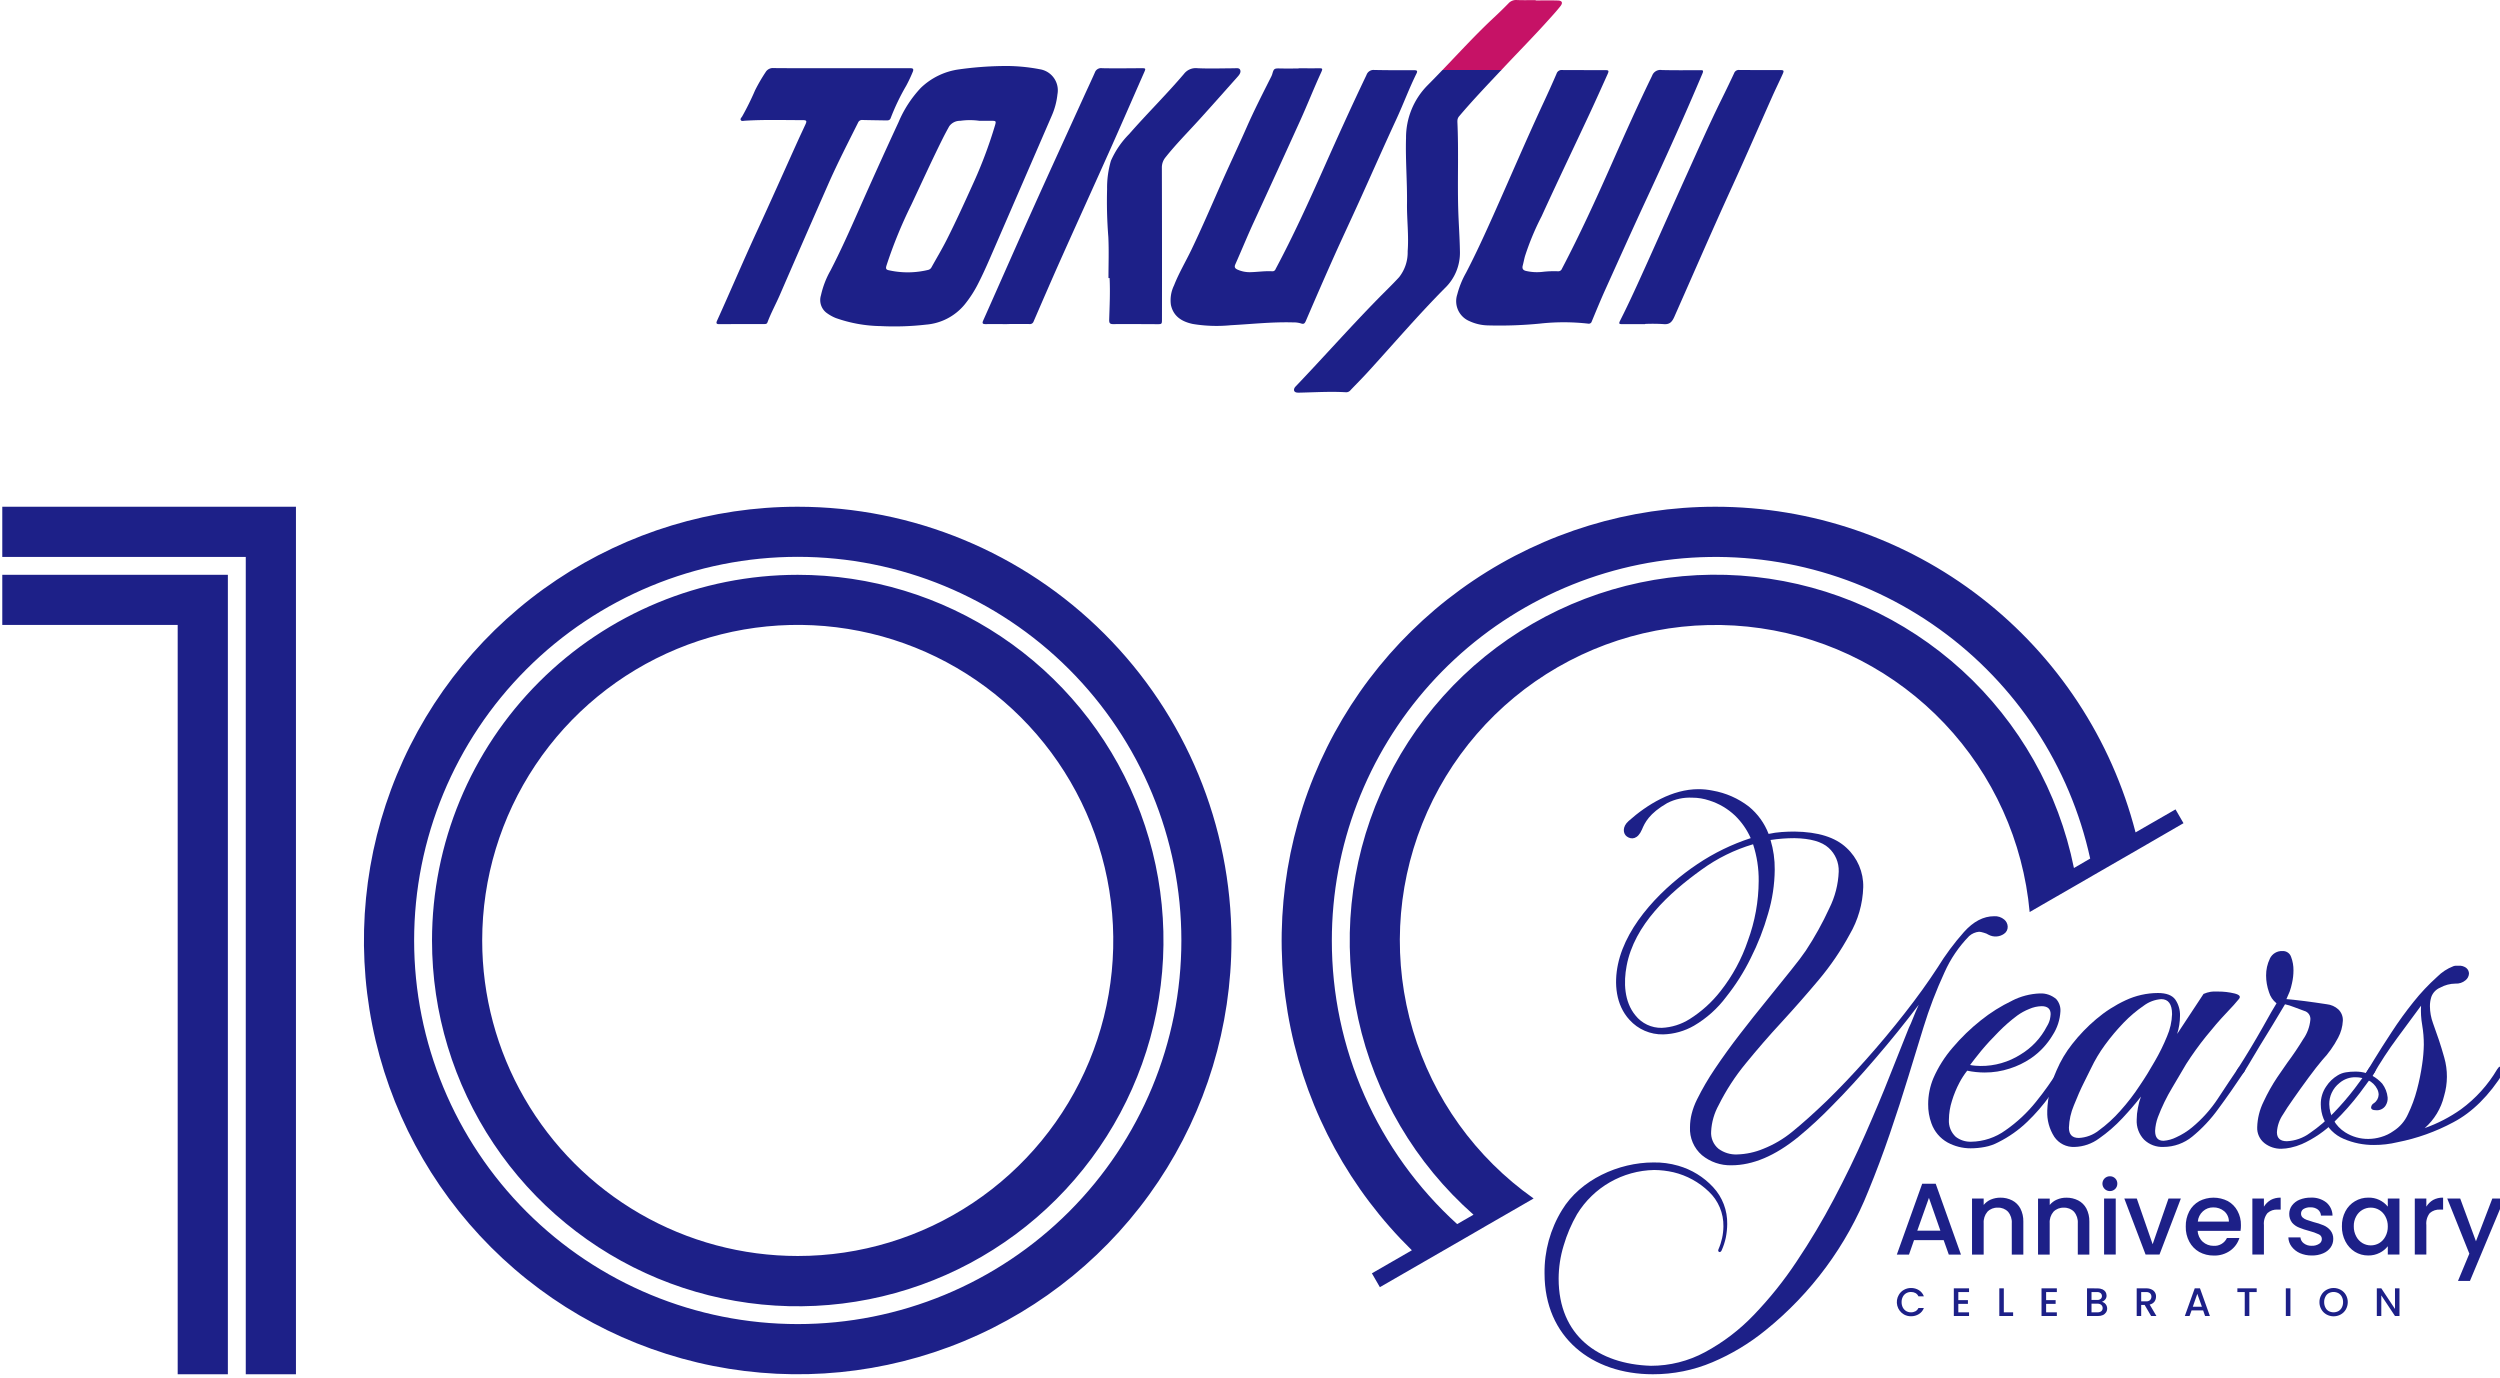 <svg height="302" viewBox="0 0 548 302" width="548" xmlns="http://www.w3.org/2000/svg" xmlns:xlink="http://www.w3.org/1999/xlink"><clipPath id="a"><path d="m366 3168h548v302h-548z"/></clipPath><clipPath id="b"><path d="m398.843 95.069a69.168 69.168 0 1 1 69.167 69.167 69.162 69.162 0 0 1 -69.167-69.167m-11 0a80.169 80.169 0 1 0 80.169-80.147 80.171 80.171 0 0 0 -80.169 80.147m-3.92 0a84.09 84.09 0 1 1 84.089 84.091 84.092 84.092 0 0 1 -84.089-84.091m84.088-95.069a95.08 95.08 0 1 0 95.069 95.069 95.1 95.1 0 0 0 -95.069-95.069z" transform="translate(-372.919)"/></clipPath><clipPath id="c"><path d="m0 14.922v10.991h38.449v164.248h11v-175.239zm0-14.922v11h53.372v179.16h11v-190.16z"/></clipPath><clipPath id="d"><path d="m1330.238 95.069a84.086 84.086 0 0 1 166.23-17.947l-3.561 2.072a80.168 80.168 0 1 0 -131.615 75.991l-3.584 2.061a83.884 83.884 0 0 1 -27.47-62.177m84.091-95.069a95.066 95.066 0 0 0 -66.547 162.982l-8.761 5.052 1.748 3.037 9.68-5.58 10.06-5.8 3.63-2.107 7.394-4.257 2.936-1.7a69.17 69.17 0 1 1 108.731-62.787l3.876-2.241 6.476-3.73 3.629-2.1 10.084-5.813 9.657-5.591-1.747-3.024-8.762 5.041a95.112 95.112 0 0 0 -92.084-71.382z" transform="translate(-1319.236)"/></clipPath><clipPath id="e"><path d="m1976.112 805.681v6.061h3.026v-.805h-2.038v-5.255zm20.21 3.361h1.322a1.164 1.164 0 0 1 .807.258.914.914 0 0 1 .314.717.857.857 0 0 1 -.292.672 1.213 1.213 0 0 1 -.807.247h-1.344zm0-2.543h1.232a1.113 1.113 0 0 1 .763.224.834.834 0 0 1 .29.651.769.769 0 0 1 -.29.627 1.113 1.113 0 0 1 -.763.224h-1.232zm-.985-.818v6.061h2.418a2.5 2.5 0 0 0 1.053-.2 1.659 1.659 0 0 0 .7-.593 1.548 1.548 0 0 0 -.09-1.8 1.435 1.435 0 0 0 -.829-.515 1.554 1.554 0 0 0 .739-.515 1.252 1.252 0 0 0 .292-.875 1.568 1.568 0 0 0 -.224-.784 1.6 1.6 0 0 0 -.671-.56 2.639 2.639 0 0 0 -1.076-.213zm11.874.818h1.12a1.15 1.15 0 0 1 .829.269.987.987 0 0 1 .292.728 1.038 1.038 0 0 1 -.292.75 1.107 1.107 0 0 1 -.829.28h-1.12zm-.985-.818v6.061h.985v-2.419h.763l1.412 2.419h1.165l-1.479-2.509a1.746 1.746 0 0 0 1.054-.649 1.921 1.921 0 0 0 .335-1.088 1.63 1.63 0 0 0 -.963-1.568 2.482 2.482 0 0 0 -1.166-.247zm22.069 0v.818h1.614v5.243h1.007v-5.242h1.614v-.818zm10.62 6.061h1.008v-6.061h-1.008zm-72.774-6.072v6.072h3.337v-.805h-2.351v-1.861h2.105v-.806h-2.105v-1.782h2.351v-.818zm19.224 0v6.072h3.361v-.805h-2.353v-1.861h2.084v-.806h-2.084v-1.782h2.353v-.818zm34.147 1.21 1.008 2.824h-1.994zm-.56-1.21-2.173 6.072h1.031l.448-1.232h2.532l.426 1.232h1.052l-2.173-6.072zm43.893 0v4.53l-3-4.526h-.985v6.072h.985v-4.526l3 4.526h.985v-6.076zm-107.64.336a2.871 2.871 0 0 0 -1.12 1.1 3.128 3.128 0 0 0 1.12 4.3 3.052 3.052 0 0 0 1.546.392 3.161 3.161 0 0 0 1.726-.471 2.608 2.608 0 0 0 1.1-1.344h-1.188a1.616 1.616 0 0 1 -.65.717 2 2 0 0 1 -.986.236 2.106 2.106 0 0 1 -1.053-.269 1.991 1.991 0 0 1 -.739-.785 2.5 2.5 0 0 1 -.269-1.187 2.414 2.414 0 0 1 .269-1.166 1.912 1.912 0 0 1 .739-.783 2.1 2.1 0 0 1 1.053-.269 2.016 2.016 0 0 1 .986.235 1.629 1.629 0 0 1 .65.717h1.188a2.684 2.684 0 0 0 -1.1-1.355 3.164 3.164 0 0 0 -1.726-.469 3.069 3.069 0 0 0 -1.546.4m93.1 4.661a1.743 1.743 0 0 1 -.717-.785 2.5 2.5 0 0 1 -.27-1.187 2.414 2.414 0 0 1 .27-1.166 1.738 1.738 0 0 1 .717-.783 2.281 2.281 0 0 1 2.15 0 1.919 1.919 0 0 1 .739.783 2.417 2.417 0 0 1 .27 1.166 2.5 2.5 0 0 1 -.27 1.187 1.925 1.925 0 0 1 -.739.785 2.282 2.282 0 0 1 -2.15 0m-.472-4.661a2.87 2.87 0 0 0 -1.12 1.1 2.981 2.981 0 0 0 -.426 1.592 3.023 3.023 0 0 0 .426 1.612 2.941 2.941 0 0 0 1.12 1.1 3.208 3.208 0 0 0 3.116 0 2.942 2.942 0 0 0 1.121-1.1 3.24 3.24 0 0 0 .425-1.612 3.2 3.2 0 0 0 -.425-1.592 2.872 2.872 0 0 0 -1.121-1.1 3.218 3.218 0 0 0 -3.116 0" transform="translate(-1953.661 -805.604)"/></clipPath><clipPath id="f"><path d="m1999.078 707.559h2.554v-12.279h-2.554zm14.116-12.279-3.473 10.016-3.473-10.016h-2.734l4.661 12.279h3.046l4.683-12.279zm70.983 0-3.585 9.367-3.451-9.367h-2.841l4.841 12.077-2.488 5.982h2.622l7.55-18.059zm-109.925.213a4.179 4.179 0 0 0 -1.568 1.188v-1.4h-2.554v12.279h2.554v-6.867a3.536 3.536 0 0 1 .829-2.532 2.979 2.979 0 0 1 2.263-.884 2.933 2.933 0 0 1 2.241.884 3.544 3.544 0 0 1 .829 2.532v6.867h2.531v-7.236a5.994 5.994 0 0 0 -.649-2.868 4.2 4.2 0 0 0 -1.792-1.771 5.493 5.493 0 0 0 -2.6-.6 5.305 5.305 0 0 0 -2.083.414m14.5 0a4.092 4.092 0 0 0 -1.591 1.188v-1.4h-2.562v12.279h2.554v-6.867a3.537 3.537 0 0 1 .829-2.532 2.981 2.981 0 0 1 2.263-.884 2.929 2.929 0 0 1 2.241.884 3.542 3.542 0 0 1 .829 2.532v6.867h2.532v-7.236a5.994 5.994 0 0 0 -.651-2.868 4.2 4.2 0 0 0 -1.792-1.771 5.492 5.492 0 0 0 -2.6-.6 5.04 5.04 0 0 0 -2.061.414m32 2.566a3.251 3.251 0 0 1 2.24-.851 3.6 3.6 0 0 1 2.442.851 2.947 2.947 0 0 1 1.009 2.265h-6.812a3.409 3.409 0 0 1 1.121-2.265m-.829-2.206a5.408 5.408 0 0 0 -2.173 2.23 6.881 6.881 0 0 0 -.761 3.327 6.655 6.655 0 0 0 .783 3.328 5.652 5.652 0 0 0 2.173 2.239 6.481 6.481 0 0 0 3.159.785 5.917 5.917 0 0 0 3.63-1.075 5.369 5.369 0 0 0 2.016-2.778h-2.732a3 3 0 0 1 -2.914 1.724 3.493 3.493 0 0 1 -2.4-.9 3.449 3.449 0 0 1 -1.1-2.376h9.389a7.029 7.029 0 0 0 .09-1.244 6.236 6.236 0 0 0 -.762-3.147 5.314 5.314 0 0 0 -2.106-2.14 6.883 6.883 0 0 0 -6.3.022m15.684-.258a4.269 4.269 0 0 0 -1.478 1.458v-1.78h-2.532v12.279h2.532v-6.464a3.627 3.627 0 0 1 .783-2.633 3.059 3.059 0 0 1 2.263-.761h.628v-2.622a4.483 4.483 0 0 0 -2.2.515m6.319-.056a3.892 3.892 0 0 0 -1.658 1.288 3.062 3.062 0 0 0 -.583 1.793 3.011 3.011 0 0 0 .627 1.949 3.9 3.9 0 0 0 1.524 1.075 17.427 17.427 0 0 0 2.241.741 11.47 11.47 0 0 1 2.083.739 1.085 1.085 0 0 1 .672 1.03 1.226 1.226 0 0 1 -.6 1.053 2.787 2.787 0 0 1 -1.659.426 2.665 2.665 0 0 1 -1.7-.537 1.8 1.8 0 0 1 -.739-1.3h-2.644a3.506 3.506 0 0 0 .717 2.017 4.651 4.651 0 0 0 1.815 1.434 6.4 6.4 0 0 0 2.6.516 5.988 5.988 0 0 0 2.487-.471 3.751 3.751 0 0 0 1.641-1.291 3.219 3.219 0 0 0 .583-1.871 2.891 2.891 0 0 0 -.651-1.905 3.932 3.932 0 0 0 -1.478-1.075 13.952 13.952 0 0 0 -2.2-.717c-.673-.2-1.166-.359-1.524-.493a2.63 2.63 0 0 1 -.874-.516 1.115 1.115 0 0 1 -.336-.829 1.169 1.169 0 0 1 .516-1.009 2.707 2.707 0 0 1 1.546-.381 2.523 2.523 0 0 1 1.636.493 1.821 1.821 0 0 1 .673 1.323h2.531a3.836 3.836 0 0 0 -1.367-2.89 5.155 5.155 0 0 0 -3.383-1.054 6.351 6.351 0 0 0 -2.487.46m13.8 9.512a3.664 3.664 0 0 1 -1.366-1.458 4.485 4.485 0 0 1 -.537-2.229 4.273 4.273 0 0 1 .537-2.2 3.6 3.6 0 0 1 1.366-1.41 3.652 3.652 0 0 1 1.816-.482 3.591 3.591 0 0 1 3.2 1.927 4.372 4.372 0 0 1 .538 2.206 4.447 4.447 0 0 1 -.538 2.219 3.622 3.622 0 0 1 -1.366 1.445 3.687 3.687 0 0 1 -1.837.482 3.594 3.594 0 0 1 -1.816-.5m-1.636-9.187a5.586 5.586 0 0 0 -2.105 2.219 6.765 6.765 0 0 0 -.762 3.282 6.917 6.917 0 0 0 .762 3.305 5.8 5.8 0 0 0 2.083 2.285 5.493 5.493 0 0 0 2.914.807 5.334 5.334 0 0 0 2.531-.583 5.155 5.155 0 0 0 1.77-1.445v1.826h2.554v-12.277h-2.554v1.771a5.287 5.287 0 0 0 -4.256-1.973 5.593 5.593 0 0 0 -2.937.785m17.119-.269a4.279 4.279 0 0 0 -1.478 1.458v-1.772h-2.533v12.279h2.533v-6.464a3.629 3.629 0 0 1 .761-2.633 3.129 3.129 0 0 1 2.263-.761h.65v-2.622a4.425 4.425 0 0 0 -2.2.515m-110.506-.47 2.509 7.193h-5.063zm-1.479-3.092-5.557 15.527h2.667l1.1-3.16h6.5l1.12 3.16h2.667l-5.535-15.527zm39.995-1.177a1.63 1.63 0 0 0 1.166 2.789 1.6 1.6 0 0 0 1.612-1.634 1.585 1.585 0 0 0 -1.612-1.614 1.6 1.6 0 0 0 -1.166.459" transform="translate(-1953.661 -690.396)"/></clipPath><clipPath id="g"><path d="m1996.246 517.721a9.817 9.817 0 0 1 -1.143-.158c.56-.75 1.366-1.8 2.465-3.148 1.121-1.344 2.375-2.711 3.787-4.122a35 35 0 0 1 4.077-3.563 12.116 12.116 0 0 1 2.622-1.445 7.121 7.121 0 0 1 2.734-.616c1.3 0 1.971.583 1.971 1.748a7.043 7.043 0 0 1 -.158 1.142 5.433 5.433 0 0 1 -.671 1.547 15.412 15.412 0 0 1 -5.736 6.138 16.106 16.106 0 0 1 -8.828 2.532c-.337 0-.717-.022-1.121-.055m8.043-14.239a35.049 35.049 0 0 0 -6.811 4.278 43.389 43.389 0 0 0 -6.184 5.984 26.347 26.347 0 0 0 -4.236 6.71 14.829 14.829 0 0 0 -1.143 5.681 11.846 11.846 0 0 0 .717 4.223 7.769 7.769 0 0 0 3.517 4.178 10.557 10.557 0 0 0 5.065 1.289 16.853 16.853 0 0 0 3.135-.3 10.339 10.339 0 0 0 2.936-1.031 25.759 25.759 0 0 0 6.366-4.494 41.011 41.011 0 0 0 4.951-5.725c1.412-1.994 2.554-3.719 3.451-5.164a.794.794 0 0 0 -.045-.818.764.764 0 0 0 -.582-.314c-.068 0-.157.022-.314.044a1.476 1.476 0 0 0 -.515.471 66.687 66.687 0 0 1 -5.041 7.126 31.671 31.671 0 0 1 -6.655 6.228 13.154 13.154 0 0 1 -7.6 2.533 5.276 5.276 0 0 1 -3.339-1.077 4.72 4.72 0 0 1 -1.5-3.763 13.916 13.916 0 0 1 .673-4.135 22.314 22.314 0 0 1 1.636-3.976 17.166 17.166 0 0 1 1.7-2.622 17.469 17.469 0 0 0 1.926.3 18.394 18.394 0 0 0 1.905.1 17.325 17.325 0 0 0 5.512-.874 17.837 17.837 0 0 0 4.593-2.219 16.176 16.176 0 0 0 4.8-5.109 10.606 10.606 0 0 0 1.7-5.21 3.677 3.677 0 0 0 -.918-2.678 5.119 5.119 0 0 0 -3.608-1.243 14.6 14.6 0 0 0 -6.095 1.6" transform="translate(-1985.916 -501.879)"/></clipPath><clipPath id="h"><path d="m2113.465 529.752a13.8 13.8 0 0 1 1.075-4.85c.74-1.85 1.479-3.574 2.286-5.165.783-1.568 1.277-2.577 1.478-2.98a31.394 31.394 0 0 1 3.048-5.109 46.325 46.325 0 0 1 4.122-4.907 28.424 28.424 0 0 1 4.392-3.719 7.259 7.259 0 0 1 3.831-1.434c1.568 0 2.375 1.1 2.375 3.294a13.281 13.281 0 0 1 -1.1 4.863 42.97 42.97 0 0 1 -2.69 5.467c-1.052 1.86-2.127 3.607-3.248 5.254a44.974 44.974 0 0 1 -4.324 5.624 29.183 29.183 0 0 1 -4.705 4.291 7.64 7.64 0 0 1 -4.37 1.636c-1.457 0-2.173-.75-2.173-2.263m29.51-29.307-5.782 8.773a13.6 13.6 0 0 0 .627-4.023 5.972 5.972 0 0 0 -1.031-3.506q-1.04-1.445-3.831-1.445a16.847 16.847 0 0 0 -7.058 1.592 28.542 28.542 0 0 0 -6.453 4.134 36.69 36.69 0 0 0 -5.265 5.466 25.355 25.355 0 0 0 -3.405 5.725 24.192 24.192 0 0 0 -2.061 8.874 9.826 9.826 0 0 0 1.546 5.734 5.078 5.078 0 0 0 4.437 2.219 9.456 9.456 0 0 0 5.377-1.859 32.333 32.333 0 0 0 5.109-4.436c1.614-1.726 2.958-3.306 4.078-4.751a13.491 13.491 0 0 0 -.672 2.488 13.028 13.028 0 0 0 -.268 2.576 5.893 5.893 0 0 0 1.612 4.379 5.765 5.765 0 0 0 4.281 1.6 10.006 10.006 0 0 0 6.3-2.274 31.989 31.989 0 0 0 5.668-6.039c1.86-2.509 3.741-5.21 5.669-8.1.269-.347.335-.638.2-.873a.657.657 0 0 0 -.605-.359 1.167 1.167 0 0 0 -.583.1 2.506 2.506 0 0 0 -.246.2c-1.323 1.927-2.778 4.144-4.436 6.655a28.632 28.632 0 0 1 -5.781 6.453 15.331 15.331 0 0 1 -3.406 2.117 7.486 7.486 0 0 1 -2.777.773c-1.255 0-1.86-.717-1.86-2.173a10.15 10.15 0 0 1 .605-2.98 40.417 40.417 0 0 1 3.159-6.51c1.344-2.274 2.353-3.988 3.047-5.164a69.053 69.053 0 0 1 4.369-6.072c1.546-1.927 3-3.607 4.346-5.019s2.286-2.453 2.824-3.138c.493-.56.156-.963-.963-1.243a14.9 14.9 0 0 0 -3.563-.415 6.405 6.405 0 0 0 -3.2.516" transform="translate(-2108.715 -499.929)"/></clipPath><clipPath id="i"><path d="m2311.173 459.85a8.307 8.307 0 0 0 -.829 3.708 11.061 11.061 0 0 0 .627 3.618 4.872 4.872 0 0 0 1.659 2.465q-.74 1.144-3.093 5.378c-1.59 2.811-3.405 5.848-5.467 9.074a.973.973 0 0 0 -.156.93.547.547 0 0 0 .56.415c.269 0 .627-.246 1.031-.728.493-.75 1.164-1.893 2.061-3.406s1.837-3.08 2.846-4.694c.987-1.614 1.882-3.059 2.622-4.325.761-1.278 1.232-2.083 1.456-2.431a11.173 11.173 0 0 1 1.86.572c.806.3 1.613.606 2.352.873a1.82 1.82 0 0 1 1.345 1.96 8.847 8.847 0 0 1 -1.592 4.28c-1.075 1.758-2.218 3.462-3.45 5.109-.359.482-1.076 1.535-2.174 3.148a39.768 39.768 0 0 0 -3.047 5.423 13.428 13.428 0 0 0 -1.39 5.568 4.21 4.21 0 0 0 1.592 3.506 5.86 5.86 0 0 0 3.675 1.232 10.772 10.772 0 0 0 2.061-.246 13.454 13.454 0 0 0 2.465-.785 24.012 24.012 0 0 0 7.125-4.9 55.812 55.812 0 0 0 5.534-6.24c1.546-2.061 2.667-3.607 3.339-4.649a1.472 1.472 0 0 0 .2-.818.449.449 0 0 0 -.515-.515 1.238 1.238 0 0 0 -1.121.717q-.94 1.546-2.958 4.179a59.7 59.7 0 0 1 -4.572 5.311 32.777 32.777 0 0 1 -5.265 4.491 9.208 9.208 0 0 1 -5.063 1.8c-1.434 0-2.175-.649-2.175-1.961a7.632 7.632 0 0 1 1.346-3.921c.492-.829 1.232-1.973 2.285-3.451q1.545-2.217 3.294-4.594c1.164-1.59 2.173-2.857 2.98-3.82a22.335 22.335 0 0 0 3.517-4.951 8.829 8.829 0 0 0 1.03-3.708 3.228 3.228 0 0 0 -.985-2.488 4.429 4.429 0 0 0 -2.532-1.132c-1.77-.279-3.5-.515-5.153-.728-1.635-.2-2.89-.336-3.7-.4l.717-1.658a14.014 14.014 0 0 0 .515-1.86 12.482 12.482 0 0 0 .314-2.778 7.988 7.988 0 0 0 -.516-2.936 1.868 1.868 0 0 0 -1.859-1.3 2.9 2.9 0 0 0 -2.8 1.658" transform="translate(-2303.855 -458.192)"/></clipPath><clipPath id="j"><path d="m2404.955 503.96a2.9 2.9 0 0 0 .471-1.815 6.013 6.013 0 0 0 -1.188-3.035 8.441 8.441 0 0 0 -2.127-1.7 84.7 84.7 0 0 1 5.534-8.457q2.822-3.832 5.108-6.924a18.115 18.115 0 0 0 .247 4.234 25.808 25.808 0 0 1 .358 4.336 32.238 32.238 0 0 1 -.358 4.224 47.421 47.421 0 0 1 -1.142 5.624 29.269 29.269 0 0 1 -2 5.422 8.415 8.415 0 0 1 -3.113 3.607 8.873 8.873 0 0 1 -2.779 1.344 9.876 9.876 0 0 1 -2.777.415 9.272 9.272 0 0 1 -5.065-1.445 7.446 7.446 0 0 1 -3.495-6.183 5.824 5.824 0 0 1 .515-2.432 5.9 5.9 0 0 1 1.748-2.219 5.235 5.235 0 0 1 3.5-1.243 6.19 6.19 0 0 1 2.734.627 4.278 4.278 0 0 1 2.017 1.96 2.789 2.789 0 0 1 .314 1.233 2.351 2.351 0 0 1 -1.031 1.859 1.186 1.186 0 0 0 -.627.931c0 .414.358.616 1.03.616a2.261 2.261 0 0 0 2.128-.975m15.529-30.7a1.745 1.745 0 0 0 -.627.1 10.2 10.2 0 0 0 -3.608 2.364 45.2 45.2 0 0 0 -5.155 5.478 80.852 80.852 0 0 0 -4.749 6.554c-1.524 2.308-2.778 4.3-3.809 5.982s-1.658 2.7-1.86 3.048a8.082 8.082 0 0 0 -2.375-.313 11.879 11.879 0 0 0 -2.017.157 4.824 4.824 0 0 0 -1.815.672 7.693 7.693 0 0 0 -2.509 2.42 6.682 6.682 0 0 0 -1.188 3.965 8.441 8.441 0 0 0 .6 3.1 8.277 8.277 0 0 0 4.436 4.436 16.443 16.443 0 0 0 6.61 1.333 21.509 21.509 0 0 0 5.154-.6 43.57 43.57 0 0 0 12.279-4.392c4.122-2.173 7.819-5.826 11.045-10.99a1.085 1.085 0 0 0 0-.93.609.609 0 0 0 -.515-.3 1.917 1.917 0 0 0 -.358.044c-.18.034-.359.225-.583.572a29.227 29.227 0 0 1 -7.931 8.773 32.663 32.663 0 0 1 -7.956 4.123 13.588 13.588 0 0 0 4.236-7.014 15.074 15.074 0 0 0 .044-8.458c-.358-1.311-.761-2.576-1.165-3.82-.426-1.243-.852-2.476-1.3-3.708a10.921 10.921 0 0 1 -.673-3.72 6.6 6.6 0 0 1 .314-2.062 3.5 3.5 0 0 1 1.95-2.016 7.046 7.046 0 0 1 3.315-.874 3.128 3.128 0 0 0 2.218-.728 2 2 0 0 0 .763-1.445 1.591 1.591 0 0 0 -.562-1.232 2.429 2.429 0 0 0 -1.7-.515z" transform="translate(-2390.772 -473.264)"/></clipPath><clipPath id="k"><path d="m1610.254 340.818c-2.465-2.98-2.621-7.226-1.926-10.867 1.68-8.986 9.3-15.954 16.424-21.072a37.117 37.117 0 0 1 11.292-5.569 25.138 25.138 0 0 1 1.232 8.045 38.413 38.413 0 0 1 -2.375 13.106 36.854 36.854 0 0 1 -5.984 11.036 26.392 26.392 0 0 1 -6.789 6.14 12.493 12.493 0 0 1 -6.094 1.916 7.176 7.176 0 0 1 -5.781-2.734m-1.523-42.571c-1.39 1.233-1.21 2.756-.337 3.372.986.706 2.376.616 3.293-1.535.629-1.491 1.57-3.517 5.534-5.8a10.812 10.812 0 0 1 5.512-1.187 11.657 11.657 0 0 1 3.719.616 14.536 14.536 0 0 1 5.625 3.3 15.783 15.783 0 0 1 3.45 4.952 47.092 47.092 0 0 0 -11.652 5.668c-7.192 4.8-15.549 12.952-17.454 22.026-.873 4.19-.47 8.862 2.532 12.132a9.658 9.658 0 0 0 7.394 3.194 14.267 14.267 0 0 0 6.745-1.905 23.815 23.815 0 0 0 7.08-6.341 46.236 46.236 0 0 0 5.355-8.468 54.629 54.629 0 0 0 3.809-9.747 34.724 34.724 0 0 0 1.457-9.646 21.746 21.746 0 0 0 -.919-6.51c.875-.134 1.771-.235 2.622-.3s1.726-.1 2.621-.1c3.519.068 6.005.774 7.484 2.118a6.7 6.7 0 0 1 2.219 5.21 19.655 19.655 0 0 1 -2.061 8.043 69.987 69.987 0 0 1 -5.153 9.288c-.695 1.031-1.793 2.5-3.317 4.379l-5.2 6.453c-1.973 2.409-3.944 4.907-5.938 7.484s-3.809 5.109-5.468 7.574a57.217 57.217 0 0 0 -3.92 6.722 15.461 15.461 0 0 0 -1.187 3.193 12.388 12.388 0 0 0 -.359 2.89 7.618 7.618 0 0 0 2.622 6.139 9.79 9.79 0 0 0 6.453 2.217q7.024 0 14.652-6.195a91.534 91.534 0 0 0 7.53-6.968q4.437-4.47 9.388-10.262 4.975-5.781 9.5-11.764c-.471 1.031-.9 2-1.232 2.891-.358.9-.649 1.613-.941 2.174l-4.123 10.363c-1.57 4.022-3.407 8.368-5.468 13.051s-4.346 9.388-6.856 14.139a150.465 150.465 0 0 1 -8.155 13.667 82.873 82.873 0 0 1 -9.389 11.718 42.842 42.842 0 0 1 -10.687 8.145 24.9 24.9 0 0 1 -11.852 2.991c-11.562-.359-20.234-6.622-20.234-19.09a25.021 25.021 0 0 1 1.1-7.271 31.493 31.493 0 0 1 2.935-6.868 20.267 20.267 0 0 1 16.917-9.691 19.779 19.779 0 0 1 4.235.5 16.775 16.775 0 0 1 7.729 4.235 10.234 10.234 0 0 1 3.205 7.64 12.793 12.793 0 0 1 -1.1 5.041c-.224.538.425.875.717.191a13.86 13.86 0 0 0 .9-2.756 15.636 15.636 0 0 0 .314-2.991 11.523 11.523 0 0 0 -3.092-8.1 16.65 16.65 0 0 0 -7.642-4.694 18.252 18.252 0 0 0 -5.466-.717c-7.574 0-15.976 3.765-20.008 10.42a25.886 25.886 0 0 0 -3.833 13.926c0 13.992 10.374 22.081 23.729 22.081a33.235 33.235 0 0 0 13.063-2.633 48.152 48.152 0 0 0 11.652-7.013 74.713 74.713 0 0 0 22.539-30.54c1.658-4.022 3.227-8.212 4.706-12.536s2.846-8.536 4.078-12.592l3.293-10.732a95.6 95.6 0 0 1 4.594-12.011 27.224 27.224 0 0 1 5.423-8 3.8 3.8 0 0 1 2.173-.941l.448.057.583.156a3.624 3.624 0 0 1 1.075.46 3.236 3.236 0 0 0 3.339-.2 1.807 1.807 0 0 0 .829-1.591 2.1 2.1 0 0 0 -.761-1.557 3.132 3.132 0 0 0 -2.219-.728c-2.353 0-4.548 1.165-6.609 3.462a55.673 55.673 0 0 0 -5.782 7.787c-2.061 3.17-4.436 6.486-7.17 9.97q-4.066 5.21-8.514 10.205t-8.648 9.087q-4.236 4.065-7.552 6.755a23.836 23.836 0 0 1 -6.3 3.708 16.109 16.109 0 0 1 -5.758 1.243 6.411 6.411 0 0 1 -4.078-1.243 4.5 4.5 0 0 1 -1.614-3.809 13.314 13.314 0 0 1 1.66-5.78 47.945 47.945 0 0 1 5.936-9.13c2.442-2.992 5.042-6.005 7.843-9.031q4.168-4.536 8.156-9.286a59.485 59.485 0 0 0 6.744-9.9 21.816 21.816 0 0 0 3-10.418 11.359 11.359 0 0 0 -3.673-8.615c-2.443-2.308-6.23-3.5-11.406-3.563-.9 0-1.814.033-2.778.1a19.837 19.837 0 0 0 -2.89.414 14.353 14.353 0 0 0 -4.324-5.993 18.081 18.081 0 0 0 -7.955-3.5 15.242 15.242 0 0 0 -3.092-.314c-5.713 0-11.181 3.3-15.348 7.012" transform="translate(-1590.335 -291.234)"/></clipPath><clipPath id="l"><path d="m0 0h233.896v86.069h-233.896z"/></clipPath><g clip-path="url(#a)" transform="translate(-366 -3168)"><g transform="translate(366.5 3279.078)"><g clip-path="url(#b)" transform="translate(79.273)"><path d="m0 0h190.2v190.199h-190.2z" fill="#1d2088" transform="translate(-.019 -.019)"/></g><g clip-path="url(#c)"><path d="m0 0h64.386v190.165h-64.386z" fill="#1d2088" transform="translate(-.006 -.002)"/></g><g clip-path="url(#d)" transform="translate(280.436)"><path d="m0 0h197.731v171.119h-197.731z" fill="#1d2088" transform="translate(-.021 -.024)"/></g><g clip-path="url(#e)" transform="translate(415.298 171.251)"><path d="m0 0h110.192v6.602h-110.192z" fill="#1d2088" transform="matrix(1 -.004 .004 1 -.022 0)"/></g><g clip-path="url(#f)" transform="translate(415.298 146.76)"><path d="m0 0h133.186v23.099h-133.186z" fill="#1d2088" transform="matrix(1 -.001 .001 1 -.027 0)"/></g><g clip-path="url(#g)" transform="translate(422.155 106.687)"><path d="m0 0h30.271v33.946h-30.271z" fill="#1d2088"/></g><g clip-path="url(#h)" transform="translate(448.258 106.272)"><path d="m0 0h43.467v34.058h-43.467z" fill="#1d2088"/></g><g clip-path="url(#i)" transform="translate(489.74 97.4)"><path d="m0 0h30.585v43.334h-30.585z" fill="#1d2088" transform="translate(-.053)"/></g><g clip-path="url(#j)" transform="translate(508.216 100.604)"><path d="m0 0h40.265v39.301h-40.265z" fill="#1d2088"/></g><g clip-path="url(#k)" transform="translate(338.064 61.909)"><path d="m0 0h101.524v128.254h-101.524z" fill="#1d2088" transform="translate(-.001 -.001)"/></g></g><g clip-path="url(#l)" transform="translate(523.052 3168)"><g fill="#1d2088"><path d="m55.449 9.979a39.8 39.8 0 0 1 8.379.711 4.673 4.673 0 0 1 3.872 5.354c-.006.039-.013.078-.02.118a15.829 15.829 0 0 1 -1.246 4.7q-6.256 14.455-12.528 28.9c-1.12 2.578-2.217 5.169-3.492 7.675a25.54 25.54 0 0 1 -3.114 4.863 12.227 12.227 0 0 1 -8.44 4.368 60.732 60.732 0 0 1 -9.918.321 30.733 30.733 0 0 1 -9.883-1.78 9.188 9.188 0 0 1 -2.077-1.187 3.527 3.527 0 0 1 -1.136-3.812 19.552 19.552 0 0 1 2.111-5.454c2.176-4.218 4.11-8.538 6.026-12.877q4.341-9.833 8.859-19.584a25.312 25.312 0 0 1 4.886-7.526 15 15 0 0 1 8.324-4.047 76.072 76.072 0 0 1 9.4-.74m-4.87 12.01a14.7 14.7 0 0 0 -4.207 0 2.891 2.891 0 0 0 -2.423 1.2c-.537.963-1.055 1.937-1.545 2.923-2.354 4.738-4.543 9.555-6.793 14.342a99.316 99.316 0 0 0 -5.4 13.225c-.154.506-.239.917.445 1.053a18.955 18.955 0 0 0 8.691-.068 1.125 1.125 0 0 0 .737-.6c1.108-2 2.291-3.965 3.318-6.006 2-3.962 3.841-8 5.669-12.04a98.4 98.4 0 0 0 4.926-13.062c.257-.883.2-.963-.685-.97s-1.819 0-2.729 0" transform="translate(7.064 4.492)"/><path d="m139.74 10.609h4.554c.955 0 1.031.084.634.966-1.291 2.864-2.572 5.731-3.9 8.578-3.511 7.514-7.1 14.992-10.545 22.534a57.011 57.011 0 0 0 -3.644 8.768c-.178.664-.3 1.343-.477 2.008-.184.7.113 1.04.772 1.179a10.7 10.7 0 0 0 3.538.194 21.483 21.483 0 0 1 3.387-.133.854.854 0 0 0 .894-.545c3.943-7.522 7.474-15.232 10.91-23 2.866-6.474 5.75-12.946 8.858-19.312a1.925 1.925 0 0 1 2.125-1.253c2.785.07 5.573.036 8.36.033.545 0 .883-.064.547.737-3.843 9.116-7.909 18.133-12.074 27.1-3.135 6.745-6.179 13.537-9.238 20.307-1.03 2.285-1.98 4.6-2.942 6.918a.667.667 0 0 1 -.8.492h-.012a47.757 47.757 0 0 0 -10.636 0 90.989 90.989 0 0 1 -11.4.386 10.093 10.093 0 0 1 -3.994-.947 4.736 4.736 0 0 1 -2.639-5.856 19.756 19.756 0 0 1 1.922-4.739c2.176-4.185 4.13-8.469 6.051-12.766 3.66-8.2 7.185-16.466 10.976-24.612.965-2.073 1.909-4.156 2.813-6.257a1.16 1.16 0 0 1 1.253-.8c1.573.03 3.145.01 4.718.01v.016" transform="translate(50.367 4.76)"/><path d="m96.676 10.318c1.435 0 2.869.019 4.3 0 .975-.017 1.05.025.634.936-1.6 3.482-3 7.049-4.581 10.537q-5 11.026-10.07 22.031c-1.451 3.126-2.745 6.318-4.144 9.464-.279.625-.067.915.466 1.161a6.483 6.483 0 0 0 2.9.564c1.571-.038 3.135-.29 4.712-.193a.722.722 0 0 0 .75-.5c3.873-7.253 7.271-14.73 10.611-22.235 3.027-6.8 6.093-13.582 9.307-20.292a1.619 1.619 0 0 1 1.689-1.1c2.951.062 5.9.057 8.849.054.606 0 .66.244.435.7-1.619 3.261-2.875 6.682-4.4 9.983-2.779 6-5.441 12.056-8.171 18.081-1.831 4.042-3.727 8.053-5.537 12.1-2.092 4.68-4.133 9.381-6.159 14.09-.249.58-.474.764-1.091.541a5.5 5.5 0 0 0 -1.718-.218c-4.561-.133-9.09.377-13.636.618a31.871 31.871 0 0 1 -8.332-.273c-2.356-.5-4.252-1.626-4.8-4.182a7.406 7.406 0 0 1 .683-4.268c1.056-2.7 2.549-5.195 3.8-7.8 2.228-4.642 4.271-9.381 6.348-14.1 1.877-4.263 3.885-8.469 5.761-12.732 1.644-3.738 3.5-7.366 5.334-11.009a3.793 3.793 0 0 0 .29-.68c.334-1.208.444-1.269 1.71-1.239 1.352.03 2.7.007 4.062.007v-.039" transform="translate(30.921 4.648)"/><path d="m27.275 10.319h15.232c.58 0 .751.173.543.74a31.869 31.869 0 0 1 -1.44 3.065 48.7 48.7 0 0 0 -3.4 7.066c-.2.643-.714.58-1.216.572-1.655-.03-3.31-.049-4.964-.09a.933.933 0 0 0 -.986.566c-2.244 4.485-4.544 8.948-6.562 13.539q-5.342 12.14-10.623 24.31c-.87 1.993-1.921 3.905-2.684 5.948-.123.331-.367.361-.657.363q-4.966 0-9.935.025c-.6 0-.7-.213-.458-.754 2.962-6.528 5.749-13.121 8.753-19.624 3.046-6.6 6-13.255 8.994-19.882.534-1.179 1.091-2.349 1.632-3.525.348-.757.251-.936-.58-.936-4.247 0-8.5-.136-12.742.132-.29.017-.664.158-.849-.133s.145-.558.29-.8a59.178 59.178 0 0 0 2.821-5.705 38.06 38.06 0 0 1 2.321-4.005 1.853 1.853 0 0 1 1.784-.9c4.91.049 9.822.025 14.734.025" transform="translate(0 4.632)"/><path d="m59.337 56.32c0-3.006.118-6.019-.03-9.019a98.6 98.6 0 0 1 -.271-10.5 21.012 21.012 0 0 1 .841-6.2 19.318 19.318 0 0 1 3.986-5.843c3.917-4.478 8.169-8.668 12.032-13.208a3.253 3.253 0 0 1 2.923-1.237c2.668.122 5.346.03 8.019.016.489 0 1.126-.145 1.351.315.251.509-.1 1.044-.489 1.48-2.881 3.233-5.746 6.48-8.66 9.684-2.411 2.65-4.939 5.2-7.173 8.012a3.479 3.479 0 0 0 -.824 2.321q.048 16.6.022 33.2c0 1.056-.025 1.084-1.043 1.081-3.2-.009-6.4-.049-9.6-.012-.8.01-.949-.252-.926-.989.091-3.033.241-6.067.087-9.1h-.242" transform="translate(26.587 4.638)"/><path d="m45.615 66.407c-1.574 0-3.146-.015-4.719 0-.64.009-.846-.135-.548-.8 3.512-7.878 6.975-15.779 10.511-23.645 3.772-8.398 7.611-16.762 11.422-25.144.844-1.857 1.716-3.7 2.54-5.566a1.442 1.442 0 0 1 1.6-.94c2.9.062 5.794.012 8.692 0 .833 0 .886.067.551.825-2.477 5.626-4.924 11.263-7.431 16.873-3.586 8.026-7.233 16.024-10.82 24.049-2.047 4.578-4.031 9.184-6.026 13.781a.823.823 0 0 1 -.891.551c-1.628-.015-3.257 0-4.884 0z" transform="translate(18.122 4.638)"/><path d="m142.059 66.291c-1.572 0-3.145-.012-4.717 0-1.049.01-1.113-.036-.647-.959 1.954-3.86 3.728-7.807 5.512-11.75 3.046-6.754 6.043-13.536 9.1-20.29 2.44-5.4 4.839-10.816 7.456-16.131.962-1.953 1.916-3.917 2.832-5.885a1.078 1.078 0 0 1 1.152-.7c2.952.023 5.9.019 8.858.019.9 0 .986.091.6.94-.711 1.583-1.483 3.138-2.19 4.723-2.962 6.642-5.85 13.317-8.876 19.929-4.321 9.444-8.44 18.979-12.644 28.475-.545 1.232-1.105 1.757-2.466 1.613a37.762 37.762 0 0 0 -3.97-.03v.035" transform="translate(61.476 4.763)"/></g><path d="m133.209 4.088c.809-.9 1.631-1.8 2.373-2.756.566-.725.355-1.187-.551-1.216-1.631-.05-3.255-.016-4.883-.016v-.076c-1.38 0-2.756.044-4.139-.017a2.232 2.232 0 0 0 -1.829.733q-1.534 1.567-3.139 3.064c-3.965 3.69-7.619 7.688-11.366 11.588h12.911l.422-.45c3.4-3.627 6.891-7.152 10.2-10.855" fill="#c61266" transform="translate(49.424)"/><path d="m123.09 21.826a1.527 1.527 0 0 1 .395-1.127c2.951-3.492 6.112-6.792 9.236-10.123h-12.911q-1.623 1.7-3.277 3.364a16.315 16.315 0 0 0 -4.709 11.56c-.145 4.778.273 9.542.212 14.318-.045 3.5.415 6.995.145 10.5a8.754 8.754 0 0 1 -1.881 5.682c-1.451 1.587-3.012 3.071-4.514 4.607-6.186 6.308-12.034 12.922-18.131 19.308a1.527 1.527 0 0 0 -.258.321c-.306.58-.054 1.015.615 1.06.247.015.5.007.746 0 3.309-.078 6.618-.276 9.93-.078a1.222 1.222 0 0 0 .994-.49c1.24-1.3 2.51-2.565 3.718-3.889 5.62-6.151 11.035-12.491 16.9-18.41a10.735 10.735 0 0 0 3.336-8.14c-.049-3.12-.29-6.229-.377-9.344-.171-6.371.12-12.75-.184-19.122" fill="#1d2088" transform="translate(39.327 4.766)"/></g></g></svg>